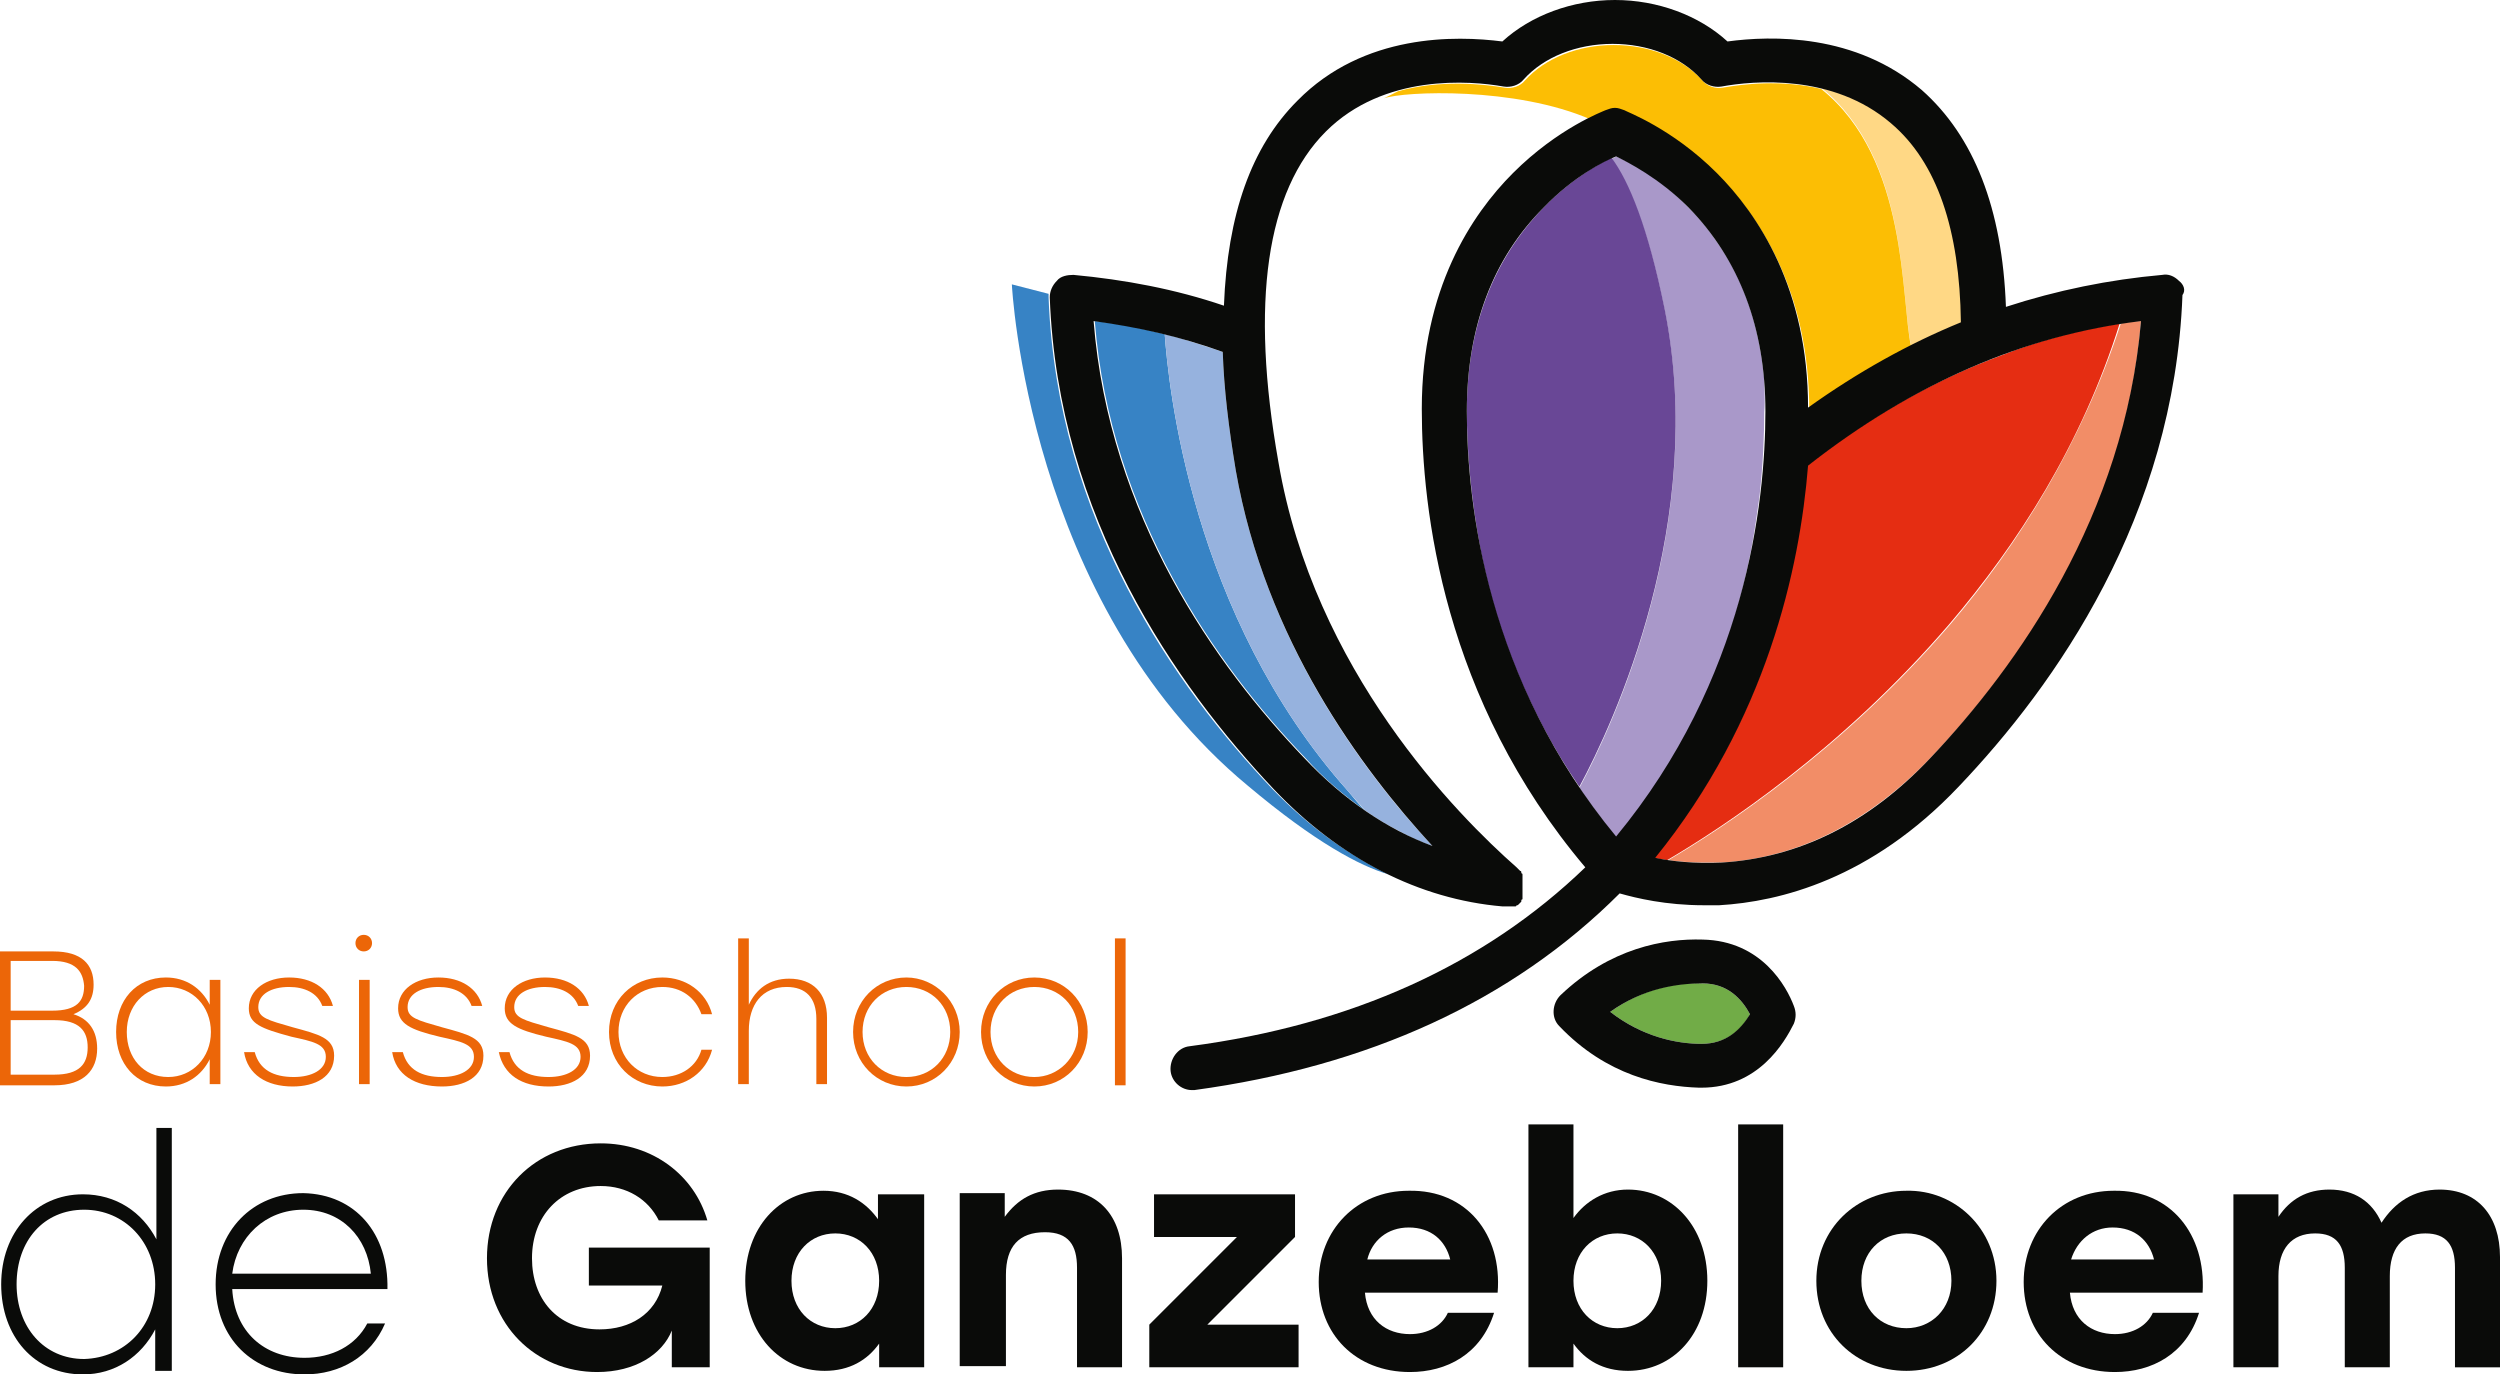 <?xml version="1.0" encoding="utf-8"?>
<!-- Generator: Adobe Illustrator 27.5.0, SVG Export Plug-In . SVG Version: 6.00 Build 0)  -->
<svg version="1.1" id="Layer_1" xmlns="http://www.w3.org/2000/svg" xmlns:xlink="http://www.w3.org/1999/xlink" x="0px" y="0px"
	 viewBox="0 0 211 116" style="enable-background:new 0 0 211 116;" xml:space="preserve">
<style type="text/css">
	.st0{clip-path:url(#SVGID_00000144331472865337914730000008061983656255784871_);}
	.st1{fill:#EC6608;}
	.st2{fill:#0A0B09;}
	.st3{fill:#FFD885;}
	.st4{fill:#FCBE04;}
	.st5{fill:#3783C5;}
	.st6{fill:#96B2DE;}
	.st7{fill:#A998C9;}
	.st8{fill:#694796;}
	.st9{fill:#F28D67;}
	.st10{fill:#E52D12;}
	.st11{fill:#71AC47;}
</style>
<g>
	<defs>
		<rect id="SVGID_1_" width="211" height="116"/>
	</defs>
	<clipPath id="SVGID_00000052061833775162827860000001135052894973547926_">
		<use xlink:href="#SVGID_1_"  style="overflow:visible;"/>
	</clipPath>
	<g style="clip-path:url(#SVGID_00000052061833775162827860000001135052894973547926_);">
		<path class="st1" d="M8.2,88.5c0,1.8-1.1,3.1-3.6,3.1H0V80.3h4.5c2.4,0,3.4,1.1,3.4,2.8c0,1.2-0.5,2-1.7,2.5
			C7.5,86,8.2,87,8.2,88.5z M4.4,81.1H0.9v4.2h3.5c2.1,0,2.7-0.8,2.7-2.1C7,82,6.4,81.1,4.4,81.1L4.4,81.1z M7.4,88.4
			c0-1.4-0.7-2.3-2.8-2.3H0.9v4.6h3.7C6.7,90.7,7.4,89.8,7.4,88.4z"/>
		<path class="st1" d="M18.6,82.7v8.8h-0.9v-2.1c-0.7,1.4-2,2.3-3.7,2.3c-2.5,0-4.2-1.9-4.2-4.6s1.7-4.6,4.2-4.6
			c1.7,0,3,0.9,3.7,2.3v-2.1H18.6z M17.8,87.1c0-2.2-1.6-3.8-3.6-3.8c-2,0-3.5,1.6-3.5,3.8s1.4,3.8,3.5,3.8
			C16.2,90.9,17.8,89.3,17.8,87.1z"/>
		<path class="st1" d="M20.6,88.8h0.9c0.4,1.5,1.6,2.1,3.3,2.1c1.5,0,2.7-0.6,2.7-1.7c0-1.1-1.1-1.3-2.9-1.7
			C22,86.8,21,86.4,21,85.1c0-1.6,1.5-2.6,3.4-2.6c1.9,0,3.3,0.9,3.7,2.4h-0.9c-0.4-1.1-1.5-1.6-2.8-1.6c-1.5,0-2.6,0.6-2.6,1.7
			c0,0.9,0.8,1.1,2.9,1.7c2.2,0.6,3.5,0.9,3.5,2.4c0,1.8-1.6,2.6-3.5,2.6C22.5,91.7,20.9,90.7,20.6,88.8L20.6,88.8z"/>
		<path class="st1" d="M31.4,79.6c0,0.4-0.3,0.7-0.7,0.7c-0.4,0-0.7-0.3-0.7-0.7c0-0.4,0.3-0.7,0.7-0.7
			C31.1,78.9,31.4,79.2,31.4,79.6z M30.3,82.7h0.9v8.8h-0.9V82.7z"/>
		<path class="st1" d="M33.1,88.8h0.9c0.4,1.5,1.6,2.1,3.3,2.1c1.5,0,2.7-0.6,2.7-1.7c0-1.1-1.1-1.3-2.9-1.7
			c-2.5-0.6-3.5-1.1-3.5-2.4c0-1.6,1.5-2.6,3.4-2.6c1.9,0,3.3,0.9,3.7,2.4h-0.9c-0.4-1.1-1.5-1.6-2.8-1.6c-1.5,0-2.6,0.6-2.6,1.7
			c0,0.9,0.8,1.1,2.9,1.7c2.2,0.6,3.5,0.9,3.5,2.4c0,1.8-1.6,2.6-3.5,2.6C35,91.7,33.4,90.7,33.1,88.8L33.1,88.8z"/>
		<path class="st1" d="M42.1,88.8H43c0.4,1.5,1.6,2.1,3.3,2.1c1.5,0,2.7-0.6,2.7-1.7c0-1.1-1.1-1.3-2.9-1.7
			c-2.5-0.6-3.5-1.1-3.5-2.4c0-1.6,1.5-2.6,3.4-2.6s3.3,0.9,3.7,2.4h-0.9c-0.4-1.1-1.5-1.6-2.8-1.6c-1.5,0-2.6,0.6-2.6,1.7
			c0,0.9,0.8,1.1,2.9,1.7c2.2,0.6,3.5,0.9,3.5,2.4c0,1.8-1.6,2.6-3.5,2.6C44,91.7,42.5,90.7,42.1,88.8L42.1,88.8z"/>
		<path class="st1" d="M51.4,87.1c0-2.7,2-4.6,4.5-4.6c2,0,3.7,1.2,4.2,3.1h-0.9c-0.5-1.4-1.7-2.3-3.3-2.3c-2.1,0-3.7,1.6-3.7,3.8
			s1.6,3.8,3.7,3.8c1.6,0,2.9-0.9,3.3-2.3h0.9c-0.5,1.9-2.2,3.1-4.2,3.1C53.4,91.7,51.4,89.8,51.4,87.1z"/>
		<path class="st1" d="M69.8,85.9v5.6h-0.9v-5.5c0-1.8-0.9-2.7-2.5-2.7c-2.1,0-3.2,1.5-3.2,3.7v4.5h-0.9V79.2h0.9v5.6
			c0.6-1.3,1.7-2.2,3.4-2.2C68.6,82.6,69.8,83.8,69.8,85.9L69.8,85.9z"/>
		<path class="st1" d="M81,87.1c0,2.6-2,4.6-4.5,4.6s-4.5-2-4.5-4.6s2-4.6,4.5-4.6C78.9,82.5,81,84.5,81,87.1z M72.8,87.1
			c0,2.2,1.6,3.8,3.7,3.8s3.7-1.6,3.7-3.8s-1.6-3.8-3.7-3.8S72.8,84.9,72.8,87.1z"/>
		<path class="st1" d="M91.8,87.1c0,2.6-2,4.6-4.5,4.6s-4.5-2-4.5-4.6s2-4.6,4.5-4.6C89.8,82.5,91.8,84.5,91.8,87.1z M83.6,87.1
			c0,2.2,1.6,3.8,3.7,3.8c2,0,3.7-1.6,3.7-3.8s-1.6-3.8-3.7-3.8S83.6,84.9,83.6,87.1z"/>
		<path class="st1" d="M94.1,79.2h0.9v12.4h-0.9V79.2z"/>
		<path class="st2" d="M59.9,105.3v10.1h-3.2v-3.1c-0.8,2-3.1,3.5-6.3,3.5c-5.2,0-9.3-4-9.3-9.6c0-5.6,4.1-9.7,9.6-9.7
			c4.4,0,7.9,2.7,9,6.5h-4.1c-0.9-1.8-2.7-2.9-4.9-2.9c-3.4,0-5.8,2.5-5.8,6.1c0,3.4,2.1,6,5.7,6c2.6,0,4.7-1.3,5.3-3.7h-6.2v-3.2
			H59.9L59.9,105.3z"/>
		<path class="st2" d="M78,100.8l0,14.6h-3.8v-2c-1,1.4-2.5,2.3-4.6,2.3c-3.8,0-6.7-3.1-6.7-7.6c0-4.5,2.9-7.6,6.6-7.6
			c2.1,0,3.6,1,4.6,2.4v-2.1L78,100.8L78,100.8z M74.2,108.1c0-2.4-1.6-4-3.7-4c-2.1,0-3.7,1.6-3.7,4c0,2.4,1.6,4,3.7,4
			C72.6,112.1,74.2,110.5,74.2,108.1z"/>
		<path class="st2" d="M94.7,106.2v9.2h-3.8V107c0-1.9-0.7-3-2.7-3c-2.2,0-3.3,1.2-3.3,3.6v7.7H81v-14.6h3.8v2
			c1.1-1.5,2.5-2.3,4.5-2.3C92.7,100.4,94.7,102.6,94.7,106.2L94.7,106.2z"/>
		<path class="st2" d="M109.6,111.8v3.6H97v-3.6l7.4-7.4h-7v-3.6h11.9v3.6l-7.4,7.4H109.6z"/>
		<path class="st2" d="M126.4,109.1h-11.2c0.2,2.3,1.8,3.5,3.8,3.5c1.5,0,2.7-0.7,3.2-1.8h3.9c-1.1,3.5-4,5-7.1,5
			c-4.6,0-7.7-3.2-7.7-7.6c0-4.4,3.2-7.7,7.6-7.7C123.8,100.4,126.8,104.2,126.4,109.1L126.4,109.1z M115.4,106.3h7
			c-0.4-1.6-1.6-2.7-3.5-2.7C117.1,103.6,115.8,104.7,115.4,106.3z"/>
		<path class="st2" d="M144.1,108.1c0,4.5-2.9,7.6-6.7,7.6c-2.1,0-3.6-0.9-4.6-2.3v2H129V94.9h3.8v7.9c1-1.4,2.6-2.4,4.6-2.4
			C141.1,100.4,144.1,103.5,144.1,108.1z M140.2,108.1c0-2.4-1.6-4-3.7-4c-2.1,0-3.7,1.6-3.7,4c0,2.4,1.6,4,3.7,4
			C138.6,112.1,140.2,110.5,140.2,108.1z"/>
		<path class="st2" d="M146.7,94.9h3.8v20.5h-3.8V94.9z"/>
		<path class="st2" d="M168.5,108.1c0,4.4-3.3,7.6-7.6,7.6s-7.6-3.2-7.6-7.6c0-4.4,3.4-7.6,7.6-7.6
			C165,100.4,168.5,103.7,168.5,108.1z M157.1,108.1c0,2.4,1.6,4,3.8,4c2.1,0,3.8-1.6,3.8-4c0-2.4-1.6-4-3.8-4
			C158.7,104.1,157.1,105.7,157.1,108.1z"/>
		<path class="st2" d="M185.9,109.1h-11.2c0.2,2.3,1.8,3.5,3.8,3.5c1.5,0,2.7-0.7,3.2-1.8h3.9c-1.1,3.5-4,5-7.1,5
			c-4.6,0-7.7-3.2-7.7-7.6c0-4.4,3.2-7.7,7.6-7.7C183.2,100.4,186.2,104.2,185.9,109.1L185.9,109.1z M174.8,106.3h7
			c-0.4-1.6-1.6-2.7-3.5-2.7C176.6,103.6,175.3,104.7,174.8,106.3z"/>
		<path class="st2" d="M211,106.1v9.3h-3.8V107c0-1.9-0.7-2.9-2.5-2.9c-2,0-3,1.3-3,3.6v7.7h-3.8V107c0-1.9-0.7-2.9-2.5-2.9
			c-2,0-3.1,1.3-3.1,3.6l0,7.7h-3.8v-14.6h3.8v1.9c1-1.5,2.4-2.3,4.3-2.3c2.1,0,3.6,1,4.4,2.8c1.1-1.7,2.7-2.8,4.9-2.8
			C209.1,100.4,211,102.6,211,106.1L211,106.1z"/>
		<path class="st2" d="M14.5,95.2v20.5h-1.4v-3.5c-1.2,2.3-3.4,3.8-6.1,3.8c-4.1,0-6.9-3.2-6.9-7.6c0-4.4,2.9-7.6,6.9-7.6
			c2.8,0,5,1.5,6.2,3.8v-9.4L14.5,95.2L14.5,95.2z M13.1,108.4c0-3.6-2.6-6.3-6-6.3c-3.4,0-5.7,2.6-5.7,6.3c0,3.6,2.3,6.3,5.7,6.3
			C10.5,114.6,13.1,112,13.1,108.4z"/>
		<path class="st2" d="M32.7,108.8H19.6c0.2,3.6,2.7,5.8,6.1,5.8c2.3,0,4.3-1,5.3-2.9h1.5c-1.2,2.8-3.8,4.3-6.8,4.3
			c-4.3,0-7.5-3-7.5-7.6c0-4.5,3.1-7.7,7.4-7.7C30,100.8,32.8,104.1,32.7,108.8L32.7,108.8z M19.6,107.5h11.7
			c-0.3-3.1-2.5-5.4-5.7-5.4S20,104.4,19.6,107.5z"/>
		<path class="st3" d="M159.7,10.4c-1.9-1.6-4-2.5-6-3c7.4,5.9,6.7,17.8,7.6,21.8c1.4-0.7,2.8-1.4,4.3-2
			C165.5,19.4,163.6,13.7,159.7,10.4L159.7,10.4z"/>
		<path class="st4" d="M153.7,7.5c-3.4-0.8-6.6-0.4-8.3-0.1c-0.6,0.1-1.3-0.1-1.7-0.6c-1.7-1.9-4.5-3-7.5-3c-3,0-5.8,1.1-7.5,3
			c-0.4,0.5-1.1,0.7-1.7,0.6c-1.8-0.3-5.4-0.7-9,0.3c-0.6,0.3-1,0.5-1.2,0.6c1.7-0.6,11.1-1,17.5,1.8c0.8-0.4,1.3-0.6,1.3-0.6
			c0.3-0.1,0.5-0.2,0.8-0.2c0.3,0,0.5,0.1,0.8,0.2c0.1,0,2.3,0.8,5,2.9c0.9,0.7,1.9,1.5,2.8,2.4c3.5,3.5,7.7,9.8,7.7,19.8
			c2.8-2,5.7-3.8,8.6-5.3C160.4,25.2,161.1,13.4,153.7,7.5L153.7,7.5z"/>
		<path class="st5" d="M107.4,66.6c-8.2-8.6-18.2-22.8-18.9-41.5c0-0.1,0-0.2,0-0.3L85.4,24c0,0,1.3,26.9,19.9,42.3
			c5.7,4.8,9.5,6.8,11.9,7.5C113.7,72.1,110.4,69.7,107.4,66.6L107.4,66.6z"/>
		<path class="st5" d="M115.2,68.4c-0.5-0.5-0.9-1-1.4-1.6c-13.3-14.9-15.2-34.4-15.5-38.6c-2-0.5-3.9-0.9-5.9-1.1
			c1.3,16.4,10.3,29.1,17.8,36.9C111.7,65.7,113.4,67.1,115.2,68.4L115.2,68.4z"/>
		<path class="st6" d="M104.3,39.7c-0.6-3.6-1-6.9-1.1-10c-1.5-0.5-3-1-4.5-1.4c-0.1,0-0.3-0.1-0.4-0.1c0.3,4.2,2.2,23.7,15.5,38.6
			c0.5,0.6,1,1.1,1.4,1.6c1,0.7,2,1.3,3,1.8c0.9,0.5,1.8,0.9,2.7,1.2C114.9,65,106.8,54,104.3,39.7z"/>
		<path class="st7" d="M148.9,32c-0.4-4.3-1.6-8.1-3.8-11.3c-0.8-1.2-1.6-2.2-2.6-3.2c-2.5-2.6-5.1-3.9-6.1-4.3
			c-0.1,0.1-0.2,0.1-0.4,0.2c1.5,2.1,3.1,5.9,4.5,12.8c3.6,17.9-4.3,34.9-7.2,40.3c0.9,1.4,2,2.8,3.1,4.2c6.8-8.1,10-16.9,11.4-24.3
			c0.3-1.6,0.5-3.1,0.7-4.5c0.3-2.7,0.4-5.1,0.4-7.1C149,33.7,148.9,32.9,148.9,32L148.9,32z"/>
		<path class="st8" d="M140.5,26.1c-1.4-6.9-3-10.8-4.5-12.8c-1.2,0.6-3.5,1.9-5.7,4.2c-4.3,4.4-6.5,10.2-6.5,17.2
			c0,3.1,0.3,7.2,1.2,11.9c1.2,6.1,3.7,13.1,8.3,19.8C136.2,61,144.1,44,140.5,26.1L140.5,26.1z"/>
		<path class="st9" d="M179,27.3c-3.3,10.1-8.6,18.6-14.4,25.4c-9.1,10.6-19.2,17.2-23.8,19.9c0.8,0.1,1.8,0.2,2.8,0.2
			c0.5,0,1.1,0,1.7,0c6.4-0.4,12.3-3.3,17.6-8.8c7.5-7.8,16.5-20.5,17.8-36.9C180.1,27.1,179.6,27.2,179,27.3z"/>
		<path class="st10" d="M168.9,30c-5.7,2.1-11.2,5.2-16.4,9.3c-0.7,8.7-3.4,21.5-12.9,33.1c0.3,0.1,0.7,0.1,1.1,0.2
			c4.6-2.7,14.7-9.3,23.8-19.9c5.8-6.8,11.2-15.2,14.4-25.4C175.6,27.8,172.2,28.7,168.9,30L168.9,30z"/>
		<path class="st11" d="M143.7,83c2.1,0,3.3,1.3,4,2.6c-0.7,1.3-2,2.5-4.1,2.5c-2.1,0-5-0.6-7.7-2.7C138.7,83.4,141.6,82.9,143.7,83
			L143.7,83z"/>
		<path class="st2" d="M143.7,79.3c-3.2-0.1-7.8,0.7-12,4.7c-0.7,0.7-0.8,1.9-0.1,2.6c4,4.2,8.6,5.1,11.8,5.2c0.1,0,0.1,0,0.2,0
			c4.8,0,7-3.8,7.8-5.4c0.2-0.5,0.2-1,0-1.5C150.8,83.3,148.7,79.4,143.7,79.3L143.7,79.3z M143.6,88.1c-2.1,0-5-0.6-7.7-2.7
			c2.8-2,5.7-2.4,7.8-2.4c2.1,0,3.3,1.3,4,2.6C146.9,86.9,145.7,88.1,143.6,88.1L143.6,88.1z"/>
		<path class="st2" d="M183.9,23.7c-0.4-0.4-0.9-0.6-1.4-0.5c-4.5,0.4-8.9,1.3-13.2,2.7c-0.3-8.3-2.7-14.4-7.1-18.3
			c-5.6-4.8-12.7-4.6-16.4-4.1c-2.4-2.2-5.9-3.5-9.5-3.5c-3.6,0-7.1,1.3-9.5,3.5c-3.9-0.5-11.7-0.7-17.3,5
			c-3.9,3.9-5.9,9.6-6.2,17.3c-4.1-1.4-8.4-2.2-12.7-2.6c-0.5,0-1.1,0.1-1.4,0.5c-0.4,0.4-0.6,0.9-0.6,1.4
			c0.7,18.6,10.7,32.8,18.9,41.5c5.6,5.9,12.3,9.3,19.3,9.9c0,0,0,0,0,0c0,0,0.1,0,0.1,0c0,0,0,0,0,0c0.1,0,0.1,0,0.2,0c0,0,0,0,0,0
			c0.1,0,0.1,0,0.2,0c0,0,0,0,0,0c0,0,0.1,0,0.1,0c0,0,0,0,0.1,0c0,0,0.1,0,0.1,0c0,0,0,0,0.1,0c0,0,0.1,0,0.1,0c0,0,0.1,0,0.1,0
			c0,0,0.1,0,0.1-0.1c0,0,0,0,0.1,0c0,0,0.1-0.1,0.1-0.1c0,0,0,0,0,0c0,0,0.1-0.1,0.1-0.1c0,0,0,0,0,0c0,0,0,0,0,0
			c0,0,0.1-0.1,0.1-0.1c0,0,0,0,0-0.1c0,0,0-0.1,0.1-0.1c0,0,0,0,0-0.1c0,0,0-0.1,0-0.1c0,0,0-0.1,0-0.1c0,0,0-0.1,0-0.1
			s0-0.1,0-0.1c0,0,0-0.1,0-0.1c0,0,0-0.1,0-0.1c0,0,0-0.1,0-0.1c0,0,0-0.1,0-0.1c0,0,0,0,0,0c0,0,0,0,0,0c0,0,0-0.1,0-0.1
			c0,0,0-0.1,0-0.1c0,0,0-0.1,0-0.1c0,0,0-0.1,0-0.1c0,0,0-0.1,0-0.1c0,0,0-0.1,0-0.1c0,0,0-0.1,0-0.1c0,0,0-0.1,0-0.1
			c0,0,0-0.1,0-0.1c0,0,0-0.1,0-0.1c0,0,0-0.1,0-0.1c0,0,0,0,0-0.1c0,0,0-0.1-0.1-0.1c0,0,0,0,0-0.1c0,0,0-0.1-0.1-0.1
			c0,0,0,0-0.1-0.1c0,0,0,0-0.1-0.1c0,0,0,0-0.1-0.1c0,0,0,0,0,0c-5-4.4-17.1-16.6-20.1-34.2c-2.4-13.5-1-22.9,4-27.9
			c4.9-4.9,12.2-4.3,15-3.8c0.6,0.1,1.3-0.1,1.7-0.6c1.7-1.9,4.5-3,7.5-3c3,0,5.8,1.1,7.5,3c0.4,0.5,1.1,0.7,1.7,0.6
			c2.7-0.5,9.4-1.1,14.3,3.1c3.9,3.3,5.8,9,5.9,16.8c-4.4,1.8-8.7,4.2-12.9,7.2c0-10-4.2-16.3-7.7-19.8c-3.8-3.8-7.7-5.2-7.8-5.3
			c-0.3-0.1-0.5-0.2-0.8-0.2c-0.3,0-0.5,0.1-0.8,0.2c-0.2,0.1-4,1.5-7.8,5.3c-3.5,3.5-7.7,9.8-7.7,19.9c0,8.5,1.8,24.5,13.8,38.7
			c-8.5,8.2-19.7,13.3-33.4,15.1c-1,0.1-1.7,1.1-1.6,2.1c0.1,0.9,0.9,1.6,1.8,1.6c0.1,0,0.2,0,0.2,0c14.7-2,26.8-7.5,35.9-16.6
			c1.4,0.4,3.9,1,7.1,1c0.4,0,0.9,0,1.3,0c5.1-0.3,12.8-2.2,20.2-10c8.2-8.6,18.2-22.8,18.9-41.5C184.5,24.5,184.3,24,183.9,23.7
			L183.9,23.7z M120.9,71.4c-3.8-1.4-7.5-3.9-10.8-7.4c-7.5-7.8-16.5-20.5-17.8-36.9c3.7,0.5,7.3,1.3,10.9,2.6
			c0.1,3.1,0.5,6.4,1.1,10C106.8,54,114.9,64.9,120.9,71.4z M130.3,17.5c2.5-2.6,5.1-3.9,6.1-4.3c1,0.5,3.6,1.8,6.1,4.3
			c4.3,4.4,6.5,10.2,6.5,17.2c0,7.9-1.7,22.7-12.6,35.9c-10.9-13.2-12.6-28-12.6-35.9C123.8,27.6,126,21.8,130.3,17.5z M162.9,64
			c-5.2,5.5-11.1,8.4-17.6,8.8c-2.3,0.1-4.2-0.1-5.6-0.4c9.4-11.6,12.2-24.4,12.9-33.1c8.8-6.9,18.2-11,28.1-12.2
			C179.3,43.5,170.3,56.2,162.9,64L162.9,64z"/>
	</g>
</g>
</svg>
